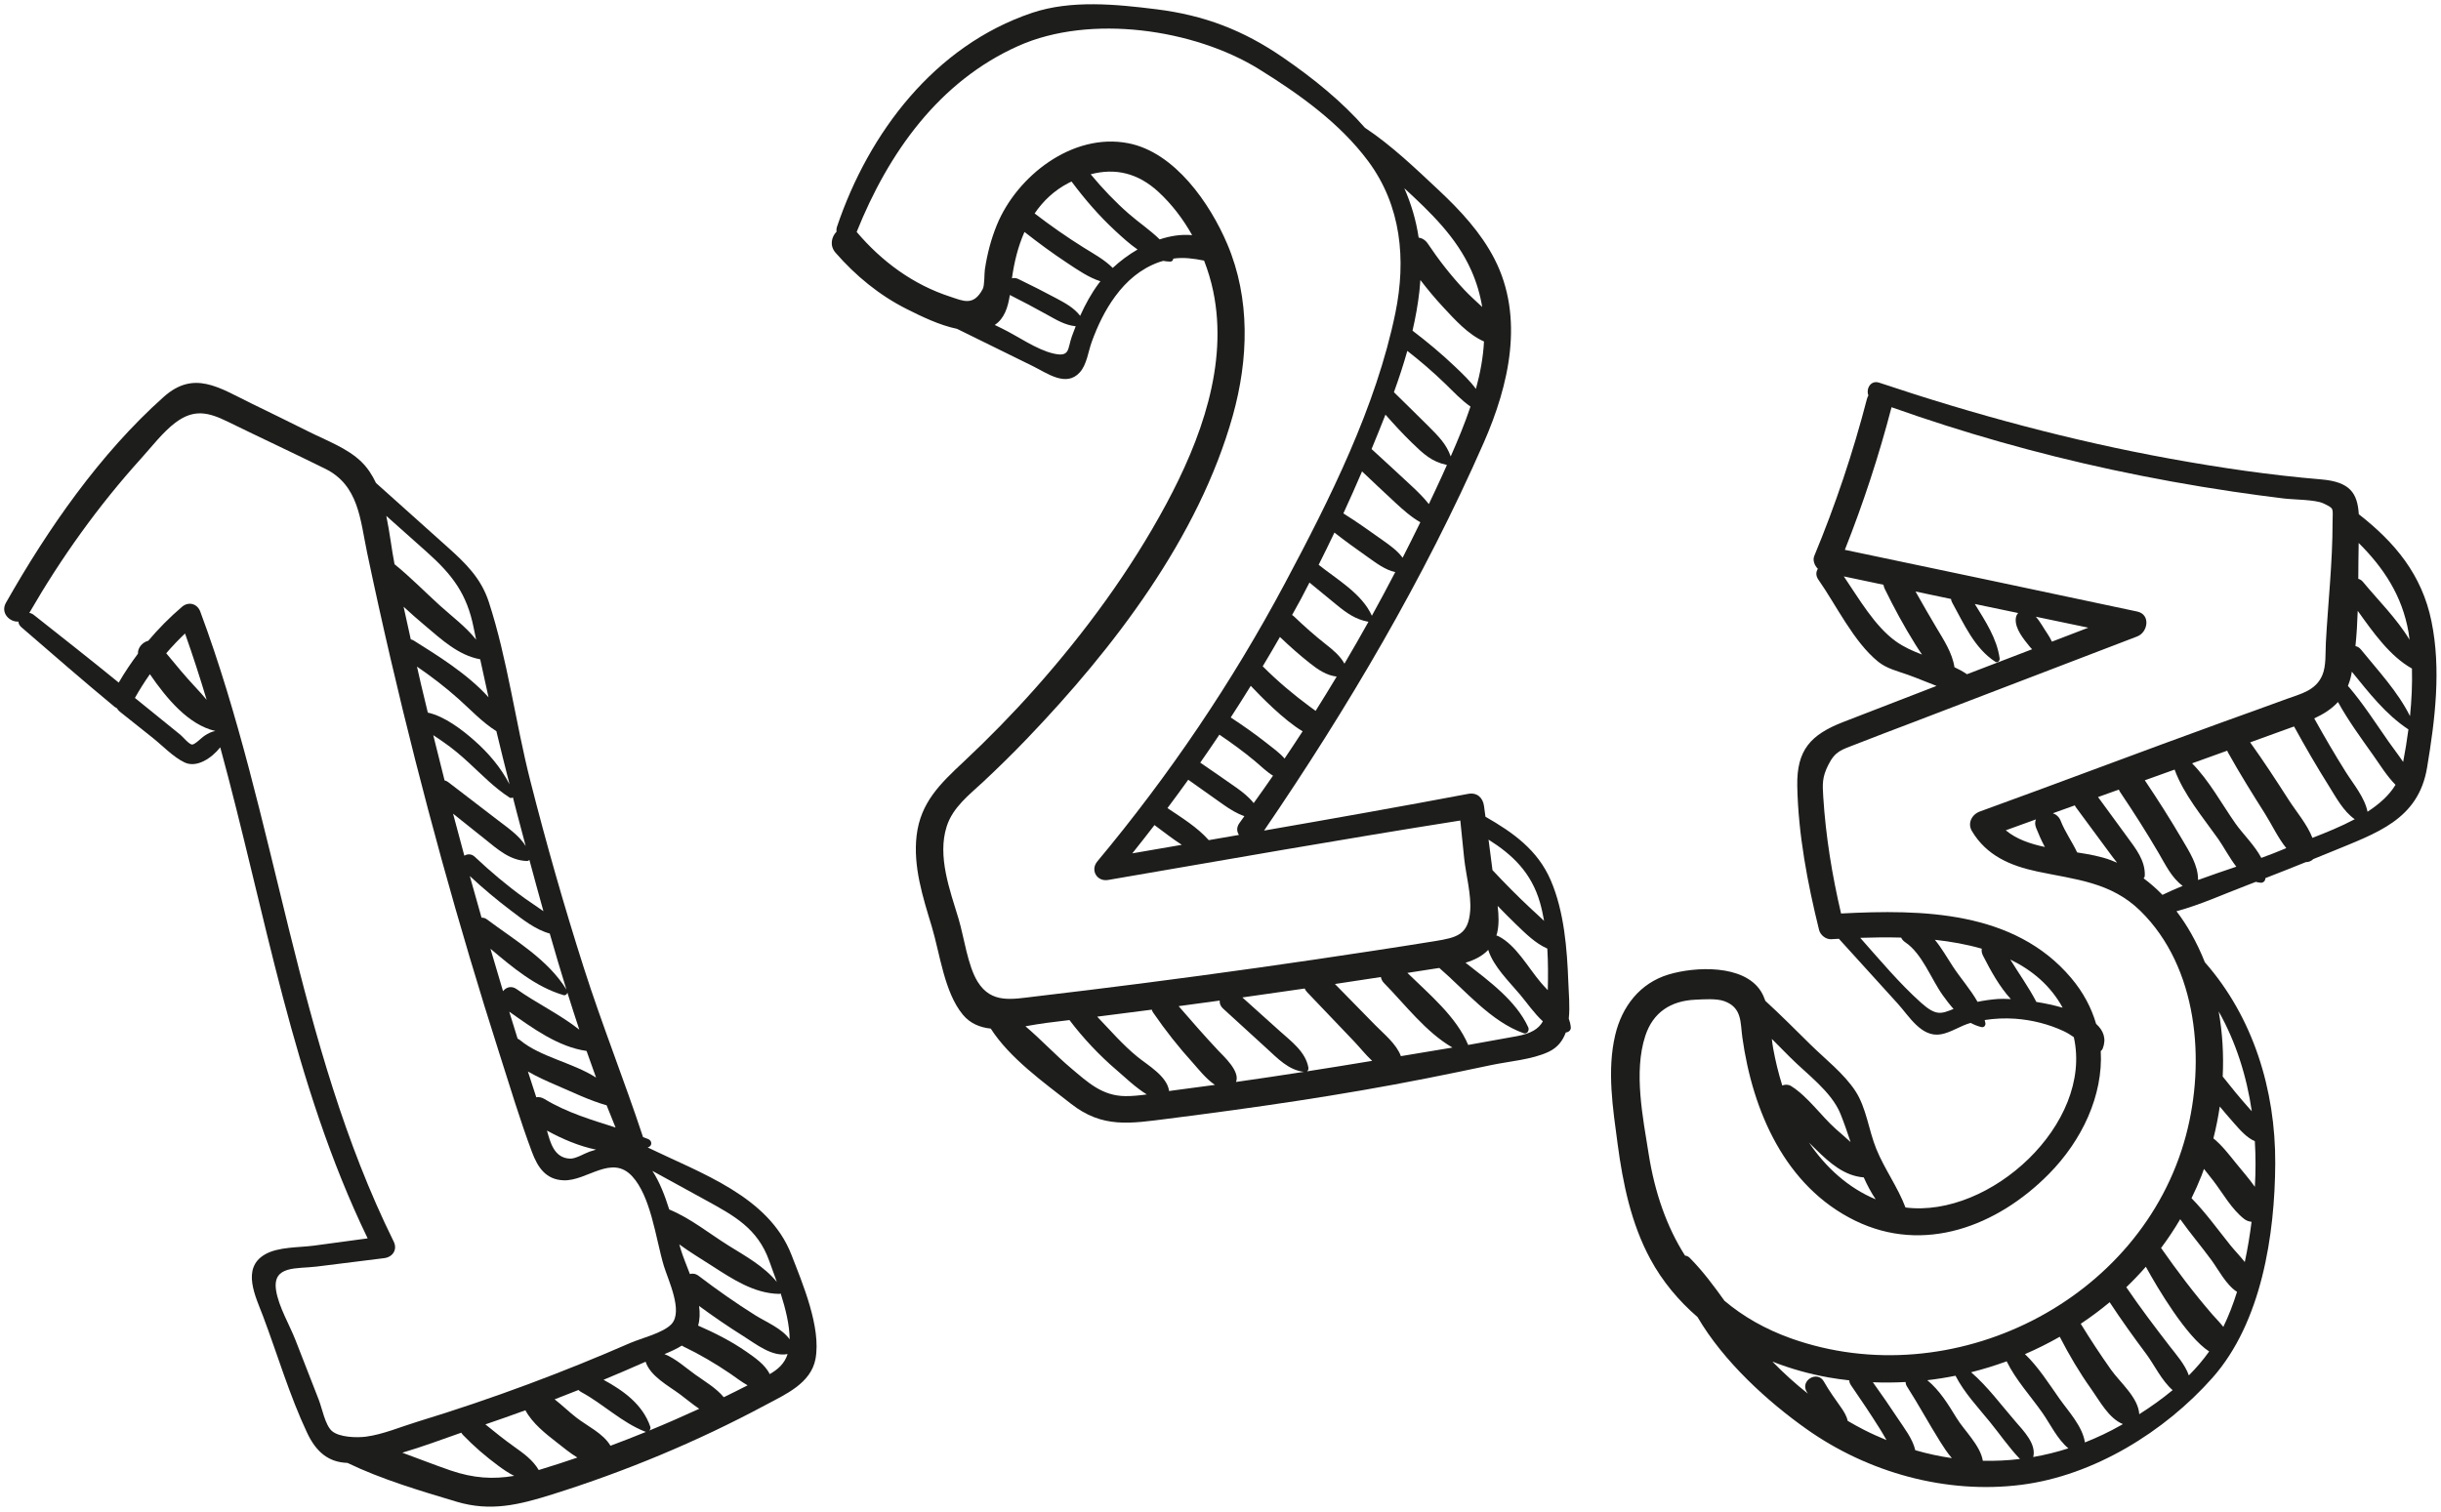 <?xml version="1.0" encoding="UTF-8"?><svg xmlns="http://www.w3.org/2000/svg" xmlns:xlink="http://www.w3.org/1999/xlink" height="265.2" preserveAspectRatio="xMidYMid meet" version="1.0" viewBox="29.0 104.8 427.9 265.2" width="427.9" zoomAndPan="magnify"><g fill="#1D1D1B" id="change1_1"><path d="M142.523,306c0.039-0.013,0.079-0.021,0.119-0.035 c0.731-0.251,0.665-1.15,0-1.424c-0.305-0.125-0.613-0.233-0.919-0.352 c-3.281-9.938-7.186-19.687-10.375-29.667 c-3.465-10.846-6.589-21.799-9.392-32.835c-2.616-10.299-3.983-21.255-7.27-31.337 c-1.367-4.193-4.072-6.791-7.297-9.681c-4.159-3.728-8.32-7.455-12.481-11.182 c-0.657-1.397-1.483-2.667-2.561-3.716c-2.468-2.399-6.114-3.72-9.133-5.237 c-3.39-1.704-6.808-3.354-10.215-5.024c-5.646-2.766-10.008-5.837-15.302-1.115 c-11.181,9.973-20.319,23.156-27.656,36.103c-1.004,1.771,0.647,3.403,2.191,3.3 c0.011,0.332,0.158,0.672,0.507,0.974c5.409,4.673,10.794,9.371,16.301,13.929 c0.142,0.118,0.302,0.21,0.468,0.291c0.098,0.205,0.254,0.402,0.479,0.582 c1.928,1.535,3.856,3.07,5.784,4.605c1.728,1.376,3.594,3.367,5.585,4.315 c2.116,1.007,4.736-0.733,6.254-2.652c7.921,28.964,12.684,58.921,25.84,86.105 c-3.138,0.424-6.277,0.848-9.415,1.272c-2.612,0.353-6.237,0.183-8.59,1.545 c-4.194,2.427-1.605,7.449-0.345,10.795c2.548,6.765,4.662,13.96,7.745,20.497 c1.573,3.335,3.73,5.149,7.062,5.261c5.964,2.881,12.782,4.904,19.106,6.797 c5.988,1.792,10.957,0.561,16.778-1.267c12.945-4.067,25.4-9.247,37.362-15.655 c3.461-1.854,8.007-3.804,8.805-8.112c1.018-5.502-2.269-13.236-4.229-18.28 C163.765,314.596,151.94,310.564,142.523,306z M161.417,335.441 c-3.415-2.141-6.709-4.456-9.915-6.898c-0.548-0.418-1.092-0.49-1.565-0.342 c-0.595-1.563-1.204-3.024-1.569-4.22c-0.098-0.32-0.194-0.648-0.291-0.981 c1.852,1.352,3.842,2.55,5.704,3.748c3.611,2.322,7.387,4.853,11.797,4.937 c0.101,0.002,0.194-0.029,0.276-0.076c0.86,2.699,1.568,5.577,1.568,8.044 C166.071,337.73,163.281,336.609,161.417,335.441z M155.876,349.8 c-1.332-1.604-3.271-2.734-5.017-3.978c-1.63-1.161-3.416-2.809-5.38-3.583 c1.057-0.429,2.115-0.905,3.049-1.493c0.085,0.054,0.163,0.111,0.262,0.158 c2.89,1.383,5.613,2.99,8.261,4.79c0.909,0.618,1.924,1.424,3.004,2.02 C158.67,348.425,157.277,349.119,155.876,349.8z M136.015,358.31 c-1.29-2.188-4.068-3.445-6.009-4.958c-1.26-0.982-2.478-2.165-3.78-3.182 c1.398-0.536,2.792-1.083,4.182-1.639c0.129,0.131,0.277,0.255,0.468,0.358 c3.928,2.129,7.079,5.326,11.248,6.963c0.042,0.016,0.084,0.02,0.126,0.026 C140.185,356.722,138.105,357.53,136.015,358.31z M142.999,354.978 c-1.333-3.905-4.677-6.312-8.2-8.233c2.47-1.029,4.93-2.081,7.375-3.167 c0.834,2.562,4.003,4.209,6.038,5.721c1.118,0.831,2.208,1.762,3.362,2.531 c-2.886,1.325-5.799,2.6-8.741,3.81 C142.993,355.459,143.077,355.208,142.999,354.978z M114.635,227.064 c-3.669-4.088-9.025-7.384-13.083-9.929c-0.184-0.116-0.365-0.182-0.543-0.224 c-0.427-1.906-0.845-3.814-1.26-5.722c1.227,1.145,2.493,2.239,3.731,3.285 c2.894,2.445,5.866,5.237,9.697,5.932 C113.647,222.628,114.134,224.847,114.635,227.064z M109.355,227.334 c2.135,1.903,4.203,4.136,6.657,5.674c0.744,3.114,1.516,6.22,2.309,9.32 c-1.542-2.956-3.657-5.463-6.204-7.708c-2.021-1.781-5.162-4.23-8.122-4.865 c-0.391-1.632-0.796-3.261-1.178-4.895c-0.247-1.056-0.479-2.116-0.722-3.174 C104.628,223.419,107.058,225.286,109.355,227.334z M121.802,255.585 c0.802,2.99,1.62,5.99,2.459,8.991c-1.076-0.782-2.215-1.495-3.286-2.265 c-3.089-2.219-5.984-4.67-8.751-7.277c-0.587-0.553-1.293-0.515-1.827-0.188 c-0.664-2.454-1.331-4.907-1.975-7.366c1.838,1.467,3.677,2.934,5.515,4.401 c2.266,1.808,4.405,3.794,7.435,3.896 C121.544,255.783,121.689,255.7,121.802,255.585z M118.465,264.391 c2.121,1.601,4.332,3.4,6.905,4.106c0.94,3.279,1.908,6.556,2.92,9.818 c-3.279-5.313-9.001-8.612-13.933-12.303c-0.305-0.228-0.629-0.316-0.944-0.299 c-0.692-2.431-1.388-4.862-2.058-7.299 C113.627,260.521,115.988,262.521,118.465,264.391z M127.786,279.294 c0.323,0.095,0.616-0.145,0.675-0.437c0.677,2.172,1.373,4.338,2.091,6.494 c-3.385-2.685-7.518-4.641-10.979-7.103c-0.933-0.664-1.849-0.339-2.395,0.353 c-0.745-2.475-1.478-4.954-2.201-7.436 C118.896,274.462,122.89,277.849,127.786,279.294z M133.49,293.754 c-4.044-2.607-9.782-3.616-13.304-6.55c-0.146-0.122-0.298-0.209-0.452-0.281 c-0.491-1.576-0.984-3.151-1.466-4.729c4.059,2.859,8.576,6.191,13.554,6.888 C132.364,290.645,132.92,292.203,133.49,293.754z M163.838,325.874 c0.389,1.083,0.864,2.351,1.34,3.713c-2.242-2.74-5.43-4.488-8.44-6.361 c-3.374-2.1-6.707-4.824-10.422-6.345c-0.776-2.466-1.697-4.856-2.955-6.768 c3.101,1.702,6.203,3.403,9.304,5.105 C157.694,317.978,161.793,320.182,163.838,325.874z M124.454,297.515 c-0.507-0.307-1.001-0.387-1.449-0.317c-0.488-1.503-0.982-3.004-1.463-4.51 c1.584,0.902,3.248,1.668,4.976,2.402c2.902,1.232,5.778,2.669,8.82,3.522 c0.511,1.306,1.034,2.606,1.568,3.898 C132.647,301.148,128.395,299.903,124.454,297.515z M133.484,306.388 c-0.365,0.098-0.739,0.212-1.125,0.347c-0.94,0.33-2.434,1.275-3.451,1.23 c-2.778-0.124-3.431-2.823-4.026-4.92 C127.58,304.531,130.494,305.77,133.484,306.388z M121.151,253.148 c-1.144-1.828-2.999-3.09-4.764-4.443c-2.944-2.257-5.887-4.515-8.831-6.772 c-0.202-0.155-0.413-0.246-0.624-0.291c-0.672-2.642-1.338-5.285-1.985-7.932 c0.75,0.472,1.439,0.976,1.792,1.216c1.551,1.057,3.015,2.305,4.398,3.576 c2.364,2.172,4.48,4.398,7.194,6.152c0.175,0.113,0.405,0.079,0.58-0.034 c0.228,0.879,0.448,1.762,0.679,2.64 C120.106,249.215,120.627,251.179,121.151,253.148z M103.758,201.537 c4.544,4.05,7.098,7.391,8.283,13.39c0.134,0.681,0.286,1.359,0.423,2.04 c-1.8-2.273-4.245-4.077-6.377-6.01c-2.625-2.38-5.164-4.986-7.928-7.22 c-0.498-2.573-0.836-5.563-1.442-8.475 C99.064,197.353,101.411,199.445,103.758,201.537z M62.682,235.358 c-0.534-0.013-1.632-1.369-2.052-1.709c-2.66-2.156-5.32-4.311-7.98-6.467 c0.814-1.444,1.688-2.831,2.625-4.161c2.898,4.208,6.735,8.877,11.473,9.955 c-0.674,0.134-1.178,0.365-1.957,0.875 C64.369,234.126,63.162,235.37,62.682,235.358z M61.436,215.879 c1.361,3.846,2.616,7.726,3.79,11.632c-0.622-0.756-1.291-1.486-1.974-2.219 c-1.781-1.911-3.455-3.924-5.113-5.945C59.175,218.144,60.273,216.988,61.436,215.879 z M84.879,350.248c-1.36-3.488-2.721-6.976-4.081-10.464 c-1.05-2.693-2.954-5.857-3.401-8.72c-0.693-4.443,3.663-3.743,7.135-4.176 c3.94-0.492,7.879-0.983,11.819-1.474c1.48-0.185,2.364-1.487,1.665-2.902 c-17.213-34.85-20.446-74.298-33.908-110.469 c-0.521-1.399-2.049-1.822-3.196-0.844c-2.16,1.842-4.123,3.832-5.919,5.955 c-0.996,0.247-1.872,1.216-1.81,2.268c-1.215,1.615-2.341,3.301-3.37,5.069 c-4.927-4.015-9.92-7.945-14.909-11.883c-0.245-0.193-0.507-0.294-0.767-0.334 c5.601-9.698,12.108-18.802,19.626-27.113c1.822-2.015,3.812-4.622,5.99-6.257 c3.257-2.446,5.796-1.817,9.168-0.166c5.681,2.784,11.423,5.452,17.093,8.258 c5.878,2.909,6.119,8.898,7.336,14.696c1.31,6.244,2.688,12.474,4.134,18.687 c2.747,11.807,5.734,23.559,8.961,35.244 c3.142,11.379,6.512,22.695,10.105,33.94c1.84,5.76,3.592,11.602,5.712,17.267 c1.008,2.694,2.448,4.831,5.549,4.934c4.124,0.137,8.416-4.648,12.041-0.67 c1.562,1.714,2.569,4.285,3.344,7.001c0.01,0.054,0.027,0.107,0.046,0.161 c0.841,2.987,1.409,6.132,2.123,8.502c0.73,2.426,3.436,7.953,1.352,10.208 c-1.455,1.575-5.373,2.505-7.251,3.326c-5.853,2.56-11.78,4.955-17.766,7.187 c-6.447,2.403-12.968,4.612-19.549,6.621c-2.88,0.879-6.014,2.224-9.01,2.616 c-1.545,0.202-4.696,0.145-5.985-1.02 C85.991,354.644,85.472,351.768,84.879,350.248z M107.955,362.631 c-2.802-0.959-5.603-2.076-8.428-3.103c3.499-1.034,6.984-2.333,10.333-3.509 c0.085,0.14,0.185,0.278,0.314,0.413c1.898,1.978,3.927,3.714,6.127,5.349 c0.921,0.685,1.851,1.322,2.832,1.81 C115.444,364.216,112.022,364.023,107.955,362.631z M123.652,362.503 c-0.074,0.023-0.144,0.039-0.218,0.061c-1.026-1.752-2.613-2.885-4.288-4.077 c-1.734-1.234-3.406-2.572-5.058-3.923c2.346-0.8,4.684-1.624,7.013-2.474 c1.214,2.278,3.545,4.115,5.52,5.648c1.078,0.837,2.288,1.852,3.59,2.643 C128.035,361.123,125.849,361.836,123.652,362.503z M163.927,345.749 c-0.784-1.66-2.667-2.942-4.065-3.917c-2.635-1.837-5.543-3.303-8.481-4.592 c0.304-1.062,0.334-2.227,0.167-3.441c2.519,1.849,5.095,3.617,7.744,5.278 c2.165,1.358,5.069,3.709,7.773,3.149 C166.531,343.915,165.364,344.929,163.927,345.749z"/><path d="M303.926,277.061c-0.22-5.893-0.728-12.419-3.085-17.901 c-2.291-5.327-6.602-8.374-11.444-11.15c-0.084-0.625-0.169-1.25-0.253-1.874 c-0.201-1.493-1.244-2.424-2.796-2.13c-11.899,2.25-23.826,4.36-35.76,6.433 c14.676-21.507,28.038-44.167,38.518-68.039c4.415-10.056,7.17-21.906,1.86-32.222 c-2.365-4.596-6.002-8.514-9.744-12.017c-3.99-3.736-8.3-7.886-12.951-10.956 c-4.045-4.612-9.043-8.671-14.409-12.355c-6.962-4.78-13.792-7.381-22.134-8.422 c-7.042-0.879-14.959-1.679-21.816,0.628c-17.045,5.735-28.614,20.978-34.184,37.492 c-0.108,0.321-0.122,0.609-0.078,0.867c-0.9,0.925-1.261,2.457-0.177,3.703 c3.517,4.041,7.697,7.477,12.503,9.885c2.555,1.28,5.692,2.82,8.789,3.46 c4.428,2.179,8.857,4.358,13.285,6.537c2.526,1.243,5.865,3.762,8.255,1.074 c1.219-1.371,1.467-3.654,2.066-5.305c1.032-2.844,2.328-5.566,4.123-8.006 c1.997-2.715,4.457-4.828,7.652-5.987c0.262-0.095,0.507-0.156,0.759-0.23 c0.404,0.071,0.815,0.118,1.237,0.128c0.321,0.007,0.519-0.25,0.532-0.527 c1.859-0.256,3.539-0.016,5.398,0.349c0.675,1.752,1.221,3.545,1.597,5.351 c2.689,12.898-2.209,26.139-8.246,37.364 c-6.273,11.662-14.242,22.504-23.029,32.386 c-3.955,4.448-8.12,8.704-12.464,12.773c-4.082,3.823-7.558,7.12-8.248,12.931 c-0.644,5.432,1.091,10.799,2.642,15.932c1.453,4.81,2.197,11.544,5.456,15.488 c1.293,1.565,3.013,2.241,4.898,2.447c3.332,5.191,9.277,9.417,14.055,13.172 c5.545,4.358,10.413,3.463,17.111,2.615c15.132-1.916,30.264-4.098,45.228-7.066 c3.764-0.747,7.523-1.519,11.277-2.318c3.119-0.663,7.252-0.964,10.151-2.35 c1.555-0.744,2.452-1.943,2.967-3.359c0.477-0.065,0.942-0.385,0.887-0.946 c-0.052-0.523-0.178-1.019-0.353-1.496 C304.225,281.291,303.998,278.989,303.926,277.061z M299.1,277.084 c-2.203-2.588-4.344-6.562-7.419-8.117c-0.125-0.063-0.249-0.101-0.371-0.129 c0.05-0.166,0.109-0.324,0.148-0.501c0.335-1.485,0.267-3.089,0.072-4.692 c1.056,1.091,2.122,2.173,3.216,3.227c1.695,1.633,3.388,3.326,5.493,4.262 c0.151,2.445,0.143,4.904,0.082,7.289 C299.895,277.975,299.48,277.531,299.1,277.084z M298.96,263.08 c0.299,1.038,0.523,2.109,0.713,3.192c-0.728-0.702-1.494-1.38-2.246-2.081 c-2.35-2.188-4.604-4.473-6.799-6.815c-0.224-1.784-0.452-3.567-0.69-5.349 C294.149,254.689,297.446,257.814,298.96,263.08z M231.377,249.474 c1.585,1.167,3.142,2.406,4.787,3.462c-2.892,0.498-5.784,0.998-8.676,1.498 C228.802,252.794,230.096,251.139,231.377,249.474z M240.893,252.118 c-2.016-2.266-4.691-3.904-7.242-5.618c1.232-1.645,2.448-3.303,3.645-4.973 c2.055,1.458,4.105,2.925,6.169,4.371c1.194,0.836,2.37,1.566,3.671,2.013 c-0.291,0.4-0.57,0.81-0.862,1.209c-0.55,0.75-0.476,1.5-0.086,2.082 C244.422,251.507,242.657,251.814,240.893,252.118z M267.762,187.461 c1.937,1.831,3.87,3.666,5.828,5.474c1.378,1.273,2.785,2.534,4.39,3.441 c-1.009,2.087-2.055,4.157-3.107,6.224c-0.883-1.219-2.159-2.127-3.448-3.041 c-2.288-1.621-4.554-3.252-6.936-4.731 C265.614,192.388,266.704,189.932,267.762,187.461z M262.92,198.188 c1.879,1.476,3.815,2.857,5.769,4.242c1.549,1.097,3.092,2.287,4.894,2.689 c-1.334,2.568-2.699,5.119-4.099,7.652c-1.736-3.881-6.107-6.358-9.327-8.934 C261.102,201.966,262.018,200.08,262.92,198.188z M258.545,206.95 c1.589,1.305,3.179,2.61,4.768,3.915c1.7,1.396,3.324,2.562,5.525,2.956 c0.017,0.003,0.034,0.001,0.051,0.003c-1.374,2.466-2.776,4.917-4.211,7.348 c-0.764-1.374-1.953-2.364-3.267-3.397c-1.923-1.513-3.753-3.135-5.519-4.828 c-0.127-0.122-0.258-0.223-0.392-0.307c0.524-0.954,1.064-1.899,1.577-2.859 C257.579,208.843,258.055,207.893,258.545,206.95z M253.367,216.492 c1.683,1.607,3.42,3.152,5.246,4.596c1.46,1.155,2.931,2.144,4.704,2.351 c-1.211,2.016-2.44,4.022-3.693,6.012c-0.391-0.293-0.751-0.543-1-0.728 c-2.902-2.148-5.622-4.435-8.176-6.991c-0.034-0.034-0.07-0.055-0.104-0.086 C251.367,219.938,252.38,218.223,253.367,216.492z M248.255,225.06 c1.675,1.766,5.757,5.992,9.09,7.97c-1.039,1.605-2.099,3.195-3.165,4.782 c-0.877-1.017-2.046-1.847-3.137-2.707c-2.03-1.6-4.14-3.085-6.302-4.497 C245.934,228.773,247.104,226.923,248.255,225.06z M242.757,233.622 c2.164,1.46,4.268,3.002,6.277,4.674c1.054,0.878,2.01,1.855,3.122,2.518 c-1.111,1.616-2.247,3.213-3.386,4.808c-0.834-1.041-1.879-1.891-3.037-2.71 c-2.095-1.483-4.22-2.927-6.334-4.383 C240.533,236.903,241.656,235.27,242.757,233.622z M279.473,193.188 c-0.885-1.129-1.933-2.15-2.992-3.144c-2.331-2.188-4.699-4.338-7.051-6.504 c0.823-1.994,1.644-4.004,2.437-6.032c1.506,1.707,3.04,3.38,4.678,4.969 c1.971,1.912,3.445,3.302,6.097,3.853c-0.293,0.655-0.587,1.306-0.879,1.955 C281.021,189.928,280.241,191.556,279.473,193.188z M281.981,158.65 c2.044,2.201,4.346,4.775,7.16,6.031c-0.146,2.79-0.662,5.565-1.417,8.312 c-1.047-1.421-2.365-2.666-3.679-3.919c-2.354-2.245-4.85-4.32-7.434-6.293 c0.535-2.314,0.956-4.651,1.218-7.012c0.07-0.629,0.121-1.25,0.16-1.865 C279.25,155.543,280.573,157.134,281.981,158.65z M275.7,166.327 c2.319,1.808,4.546,3.727,6.66,5.774c1.479,1.433,2.802,2.868,4.415,3.991 c-0.994,2.959-2.207,5.879-3.469,8.743c-0.771-2.178-2.118-3.503-3.859-5.259 c-2.009-2.026-4.07-3.995-6.095-6.006 C274.216,171.18,275.013,168.766,275.7,166.327z M286.906,152.208 c0.954,2.14,1.569,4.283,1.919,6.422c-1.054-0.998-2.15-1.958-3.107-2.977 c-2.377-2.531-4.499-5.251-6.429-8.135c-0.425-0.636-1.002-0.964-1.603-1.06 c-0.456-3.064-1.317-5.941-2.513-8.652 C279.784,142.059,284.306,146.375,286.906,152.208z M213.648,166.789 c-2.95-0.682-6.225-3.035-8.957-4.367c-0.438-0.214-0.876-0.427-1.315-0.641 c1.689-1.12,2.312-3.079,2.648-5.258c2.205,1.115,4.391,2.265,6.549,3.47 c1.612,0.9,3.175,1.843,4.994,2.013c-0.238,0.597-0.466,1.198-0.68,1.803 C216.114,166.001,216.613,167.475,213.648,166.789z M218.347,160.18 c-1.037-1.369-2.558-2.204-4.108-3.035c-2.221-1.191-4.469-2.327-6.737-3.424 c-0.391-0.189-0.77-0.207-1.11-0.12c0.378-2.788,1.065-5.581,2.193-8.131 c2.434,1.909,4.925,3.742,7.508,5.449c1.824,1.205,3.726,2.533,5.804,3.199 c-0.105,0.133-0.211,0.266-0.309,0.4 C220.286,156.276,219.245,158.19,218.347,160.18z M224.058,151.78 c-1.437-1.44-3.291-2.445-5.047-3.54c-2.98-1.859-5.858-3.872-8.642-6.012 c1.489-2.192,3.44-4.054,5.974-5.358c0.167-0.086,0.332-0.16,0.497-0.24 c2.325,3.121,4.865,6.058,7.73,8.705c1.189,1.099,2.46,2.258,3.839,3.215 C226.818,149.474,225.337,150.586,224.058,151.78z M232.288,146.779 c-1.665-1.638-3.687-2.983-5.424-4.504c-2.419-2.118-4.625-4.444-6.671-6.914 c4.249-1.127,8.246-0.276,11.914,3.117c2.334,2.16,4.299,4.748,5.876,7.56 C236.118,145.855,234.179,146.151,232.288,146.779z M200.375,276.94 c-1.75-2.814-2.384-7.853-3.335-11.006c-1.513-5.022-3.773-10.993-2.081-16.243 c1.088-3.377,3.961-5.525,6.445-7.848c2.608-2.439,5.157-4.941,7.627-7.52 c15.157-15.82,30.08-35.221,36.069-56.626 c2.764-9.879,3.105-20.514-0.956-30.088c-3.015-7.108-9.19-16.113-17.375-17.698 c-9.783-1.896-19.514,5.779-23.016,14.318c-1.034,2.522-1.705,5.125-2.11,7.822 c-0.115,0.765-0.028,2.771-0.376,3.43c-1.631,3.084-3.458,2.067-5.689,1.344 c-6.517-2.113-12.008-6.17-16.408-11.357 c5.543-13.819,14.397-26.402,28.364-32.627c12.566-5.601,30.781-2.976,42.174,4.09 c7.014,4.35,14.174,9.447,19.141,16.143c5.791,7.807,6.666,17.263,4.757,26.583 c-3.379,16.496-11.506,32.681-19.377,47.448 c-9.243,17.341-20.286,33.654-32.872,48.74 c-1.281,1.535-0.06,3.589,1.894,3.253c20.565-3.533,41.123-7.167,61.735-10.422 c0.223,2.211,0.442,4.422,0.677,6.631c0.299,2.823,1.265,6.347,1.057,9.17 c-0.313,4.247-2.31,4.713-6.175,5.345c-3.587,0.586-7.18,1.135-10.772,1.686 c-13.502,2.07-27.029,3.979-40.577,5.719c-6.225,0.8-12.455,1.564-18.689,2.297 C206.384,280.008,202.802,280.844,200.375,276.94z M243.389,281.641 c2.554,2.333,5.108,4.667,7.662,7c1.903,1.739,3.848,3.817,6.521,4.104 c-3.964,0.618-7.931,1.211-11.902,1.775c0.763-1.868-2.145-4.475-3.131-5.525 c-2.372-2.525-4.656-5.145-6.926-7.768c2.401-0.321,4.801-0.649,7.201-0.979 C242.765,280.717,242.921,281.212,243.389,281.641z M216.781,292.132 c-2.71-2.28-5.258-5.031-8.025-7.375c1.31-0.22,2.576-0.461,3.718-0.597 c1.334-0.159,2.668-0.329,4.002-0.492c2.368,3.14,5.272,6.22,8.17,8.691 c1.416,1.208,3.369,3.112,5.38,4.349c-1.269,0.175-2.536,0.304-3.761,0.293 C222.198,296.963,219.699,294.586,216.781,292.132z M233.939,296.11 c-0.337-2.602-3.742-4.531-5.54-5.994c-2.592-2.108-4.762-4.652-7.065-7.046 c3.191-0.399,6.38-0.809,9.569-1.226c0.054,0.173,0.126,0.345,0.243,0.515 c2.161,3.145,4.478,6.078,7.042,8.905c0.73,0.805,2.217,2.73,3.787,3.77 c-2.391,0.328-4.782,0.651-7.177,0.956 C234.515,296.027,234.227,296.068,233.939,296.11z M258.124,292.659 c0.184-0.147,0.276-0.407,0.235-0.643c-0.476-2.779-3.029-4.633-5.006-6.411 c-2.19-1.969-4.38-3.937-6.57-5.906c3.643-0.51,7.285-1.03,10.924-1.563 c0.103,0.223,0.238,0.443,0.437,0.652c2.755,2.887,5.51,5.774,8.265,8.66 c0.91,0.954,1.95,2.276,3.124,3.372c-0.075,0.012-0.15,0.024-0.224,0.037 C265.584,291.478,261.855,292.075,258.124,292.659z M274.571,289.994 c-0.772-2.13-2.953-3.864-4.479-5.422c-2.361-2.41-4.722-4.819-7.083-7.229 c2.686-0.402,5.372-0.807,8.057-1.222c0.063,0.371,0.237,0.742,0.57,1.08 c3.68,3.745,7.315,8.599,11.976,11.287 C280.6,289,277.586,289.503,274.571,289.994z M294.912,286.489 c-2.837,0.526-5.677,1.038-8.52,1.535c-0.007,0.001-0.015,0.003-0.022,0.004 c-2.097-4.966-6.78-8.845-10.659-12.631c1.383-0.217,2.766-0.428,4.148-0.648 c0.469-0.075,0.958-0.146,1.454-0.22c0.015,0.014,0.025,0.029,0.04,0.042 c4.518,3.905,9,9.372,14.738,11.401c0.643,0.227,1.038-0.534,0.803-1.044 c-2.143-4.66-6.857-8.094-10.992-11.318c1.538-0.465,2.94-1.152,3.98-2.254 c0.903,2.92,3.715,5.615,5.586,7.849c1.177,1.406,2.461,3.274,3.989,4.685 C298.717,285.236,297.359,286.035,294.912,286.489z"/><path d="M455.232,213.759c-1.679-8.217-6.423-13.856-12.742-18.792 c-0.235-3.694-1.532-5.679-6.588-6.103c-8.891-0.745-17.732-2.041-26.51-3.638 c-17.292-3.145-34.308-7.737-50.966-13.322c-1.51-0.506-2.351,1.075-1.901,2.238 c-0.103,0.178-0.193,0.371-0.253,0.601c-2.438,9.402-5.511,18.572-9.236,27.543 c-0.31,0.747,0.036,1.664,0.631,2.256c-0.34,0.525-0.396,1.205,0.097,1.909 c3.151,4.497,6.17,10.885,10.46,14.366c1.495,1.214,3.412,1.665,5.19,2.293 c1.677,0.593,3.357,1.321,5.056,1.965c-5.46,2.101-10.918,4.207-16.369,6.332 c-5.682,2.216-8.163,4.885-8.045,11.187c0.158,8.467,1.798,17.086,3.823,25.275 c0.221,0.892,1.188,1.676,2.129,1.621c0.44-0.026,0.888-0.051,1.343-0.076 c3.43,3.787,6.859,7.574,10.299,11.351c2.027,2.226,4.15,5.992,7.582,5.401 c1.762-0.303,3.459-1.524,5.216-2.001c0.582,0.311,1.2,0.568,1.88,0.733 c0.459,0.111,0.773-0.278,0.706-0.706c-0.028-0.182-0.086-0.351-0.125-0.529 c1.762-0.271,3.555-0.355,5.328-0.231c2.913,0.204,5.884,0.943,8.538,2.186 c0.627,0.294,1.202,0.66,1.76,1.047c3.401,15.18-14.681,31.751-29.508,29.868 c-1.346-3.574-3.675-6.723-5.127-10.292c-1.325-3.257-1.73-7.195-3.662-10.138 c-2.01-3.061-5.274-5.583-7.87-8.14c-2.605-2.567-5.198-5.182-7.903-7.657 c-0.214-0.598-0.461-1.177-0.795-1.703c-2.991-4.707-11.476-4.34-16.186-2.921 c-5.015,1.511-8.163,5.618-9.341,10.604c-1.471,6.223-0.411,12.871,0.42,19.103 c0.928,6.962,2.364,13.94,5.731,20.177c2.121,3.929,4.966,7.315,8.278,10.179 c4.619,7.885,12.345,14.848,19.087,19.627c10.794,7.65,24.504,11.47,37.698,9.785 c12.663-1.617,25.067-9.268,33.482-18.764 c8.599-9.703,10.949-25.056,11.004-37.605 c0.056-12.854-3.872-25.64-12.335-35.251c-0.693-1.746-1.498-3.449-2.43-5.091 c-0.758-1.337-1.609-2.631-2.544-3.862c4.136-1.107,8.203-2.975,12.14-4.468 c0.59-0.224,1.176-0.459,1.765-0.685c0.297,0.084,0.602,0.147,0.923,0.161 c0.318,0.014,0.633-0.239,0.712-0.542c0.024-0.091,0.03-0.182,0.047-0.273 c2.367-0.918,4.728-1.852,7.082-2.804c0.497,0.005,0.98-0.188,1.313-0.533 c1.067-0.435,2.139-0.859,3.203-1.301c7.834-3.252,15.204-5.551,16.739-14.74 C455.86,231.004,456.953,222.184,455.232,213.759z M451.214,215.696 c0.072,0.422,0.113,0.857,0.172,1.285c-2.226-3.716-5.643-7.082-8.178-10.164 c-0.231-0.282-0.511-0.442-0.807-0.517c0.014-2.126,0.027-4.23,0.068-6.292 C446.824,204.338,450.109,209.258,451.214,215.696z M447.673,234.789 c-2.232-3.191-4.385-6.556-6.909-9.521c-0.057-0.067-0.118-0.122-0.179-0.174 c0.246-0.615,0.451-1.282,0.6-2.022c0.033-0.163,0.052-0.331,0.083-0.495 c3.025,3.706,5.901,7.471,9.922,10.123c-0.254,1.942-0.567,3.848-0.924,5.702 C449.437,237.169,448.508,235.983,447.673,234.789z M451.467,230.369 c-2.175-4.335-5.513-7.872-8.595-11.668c-0.292-0.36-0.628-0.545-0.969-0.604 c0.209-2.037,0.332-4.107,0.399-6.191c2.697,3.774,5.636,7.959,9.504,10.121 C451.882,224.785,451.749,227.593,451.467,230.369z M361.334,217.257 c-3.697-2.653-6.438-7.447-9.119-11.387c2.317,0.491,4.635,0.976,6.952,1.465 c0.036,0.231,0.098,0.466,0.215,0.707c1.633,3.338,3.385,6.576,5.356,9.728 c0.377,0.603,0.77,1.214,1.189,1.806 C364.31,218.958,362.736,218.263,361.334,217.257z M371.608,221.789 c-0.369-2.48-1.872-4.773-3.132-6.881c-1.26-2.11-2.485-4.245-3.69-6.389 c2.073,0.436,4.146,0.876,6.219,1.31c0.024,0.205,0.087,0.418,0.207,0.634 c2.064,3.719,3.878,7.987,7.556,10.374c0.425,0.276,0.819-0.179,0.763-0.587 c-0.481-3.503-2.505-6.536-4.354-9.543c2.532,0.53,5.065,1.058,7.598,1.587 c-0.232,0.255-0.391,0.595-0.421,1.011c-0.129,1.77,1.377,3.541,2.423,4.856 c0.142,0.179,0.299,0.322,0.448,0.483c-3.807,1.459-7.614,2.92-11.42,4.381 C373.105,222.552,372.369,222.148,371.608,221.789z M388.699,217.312 c-0.246-0.508-0.521-1.008-0.865-1.505c-0.607-0.876-1.188-2.011-1.959-2.866 c3.068,0.64,6.135,1.281,9.202,1.921 C392.951,215.679,390.825,216.497,388.699,217.312z M365.73,280.604 c-3.796-3.41-7.197-7.475-10.634-11.357c2.3-0.08,4.714-0.111,7.169-0.042 c0.137,0.3,0.366,0.583,0.714,0.815c2.959,1.973,4.541,6.438,6.577,9.289 c0.595,0.834,1.219,1.653,1.895,2.409 C369.309,282.563,368.416,283.017,365.73,280.604z M379.217,279.971 c-1.198,0.088-2.386,0.257-3.559,0.497c-1.218-2.162-2.951-4.107-4.295-6.148 c-1.074-1.631-2.001-3.296-3.184-4.727c2.814,0.304,5.591,0.799,8.217,1.559 c-0.06,0.369-0.007,0.774,0.204,1.188c1.377,2.697,2.876,5.434,4.893,7.649 C380.549,279.935,379.759,279.931,379.217,279.971z M385.969,280.485 c-1.339-2.582-3.047-4.942-4.571-7.433c3.832,1.863,7.057,4.568,9.181,8.448 C389.072,281.064,387.485,280.729,385.969,280.485z M357.802,315.101 c-4.824-2.009-8.761-5.61-11.687-9.939c0.399,0.39,0.793,0.773,1.171,1.145 c2.414,2.372,5.006,4.692,8.424,4.947 C356.309,312.601,356.993,313.895,357.802,315.101z M342.782,290.174 c2.975,2.994,7.257,6.017,8.85,9.944c0.641,1.58,1.202,3.25,1.77,4.938 c-0.83-0.764-1.709-1.503-2.582-2.283c-2.642-2.364-4.84-5.622-7.816-7.519 c-0.495-0.316-1.073-0.316-1.577-0.114c-0.663-2.127-1.195-4.296-1.593-6.486 c-0.097-0.536-0.169-1.103-0.236-1.681 C340.66,288.043,341.724,289.109,342.782,290.174z M318.009,307.166 c-1.005-6.362-2.667-14.404-0.591-20.735c1.348-4.111,4.459-6.149,8.785-6.336 c1.428-0.062,3.651-0.239,5.007,0.239c3.202,1.128,2.85,3.75,3.217,6.378 c1.8,12.888,7.475,26.117,19.76,32.124c12.096,5.915,24.927,0.957,33.932-8.137 c5.883-5.941,9.566-13.848,9.136-21.6c0.141-0.098,0.264-0.231,0.343-0.431 c0.685-1.739,0.127-3.171-1.157-4.335c-0.818-2.804-2.242-5.528-4.387-8.064 c-9.963-11.78-26.096-12.032-40.323-11.287 c-1.575-6.733-2.69-13.555-3.123-20.466c-0.143-2.274-0.195-3.418,0.876-5.569 c1.227-2.466,2.346-2.659,4.716-3.596c3.343-1.322,6.715-2.576,10.071-3.863 c13.123-5.034,26.246-10.065,39.373-15.087c1.899-0.726,2.391-3.861,0-4.367 c-17.081-3.618-34.157-7.258-51.25-10.822 c3.237-8.166,5.969-16.498,8.186-25.004c12.608,4.475,25.452,8.118,38.543,10.935 c7.057,1.518,14.162,2.806,21.303,3.862c2.969,0.439,5.945,0.842,8.925,1.205 c1.731,0.211,5.529,0.188,6.928,0.86c2.011,0.966,1.61,0.77,1.611,3.375 c0.003,6.963-0.795,14.069-1.176,21.028c-0.095,1.728,0.083,4.107-0.631,5.75 c-1.176,2.705-3.782,3.232-6.178,4.117c-3.709,1.37-7.437,2.69-11.155,4.036 c-14.261,5.159-28.434,10.555-42.692,15.723c-1.386,0.502-2.213,2.045-1.393,3.423 c2.554,4.29,6.717,6.088,11.443,7.092c6.711,1.426,12.932,1.836,18.121,6.938 c10.055,9.886,11.422,26.339,7.964,39.328 c-7.752,29.118-41.037,45.652-69.242,35.602 c-4.545-1.62-8.407-3.85-11.659-6.59c-1.88-2.632-3.807-5.221-6.083-7.521 c-0.255-0.257-0.544-0.38-0.83-0.401 C321.132,319.865,319.065,313.845,318.009,307.166z M410.202,239.749 c1.595,4.377,4.971,8.375,7.629,12.138c0.956,1.354,1.957,3.29,3.188,4.884 c-2.243,0.762-4.493,1.52-6.707,2.335c0.033-2.596-1.517-4.939-2.838-7.193 c-2.052-3.502-4.23-6.924-6.495-10.291 C406.721,240.999,408.461,240.373,410.202,239.749z M392.895,246.348 c1.907,2.584,3.815,5.168,5.722,7.752c0.49,0.663,0.981,1.34,1.506,1.98 c-0.356-0.157-0.716-0.306-1.082-0.445c-1.742-0.662-3.792-1.032-5.923-1.363 c-0.875-1.868-2.128-3.597-2.875-5.517c-0.277-0.713-0.794-1.143-1.378-1.351 c1.279-0.46,2.557-0.921,3.837-1.38 C392.757,246.131,392.815,246.239,392.895,246.348z M385.919,249.946 c0.422,1.055,0.922,2.24,1.54,3.372c-2.589-0.553-5.007-1.377-6.852-2.925 c1.762-0.64,3.525-1.278,5.288-1.914 C385.719,248.888,385.693,249.381,385.919,249.946z M424.271,312.907 c-1.017-1.436-2.202-2.778-3.29-4.123c-1.206-1.491-2.458-3.137-3.979-4.375 c0.466-1.835,0.839-3.699,1.116-5.583c0.803,0.969,1.621,1.927,2.456,2.87 c1.076,1.214,2.215,2.565,3.694,3.216 C424.427,307.568,424.427,310.24,424.271,312.907z M416.824,335.297 c-3.218-3.716-6.178-7.638-8.995-11.666c1.206-1.612,2.327-3.296,3.358-5.048 c1.743,2.452,3.719,4.785,5.476,7.178c1.163,1.583,2.58,4.36,4.482,5.563 c-0.661,2.13-1.458,4.189-2.402,6.144 C418.018,336.555,417.224,335.759,416.824,335.297z M420.006,323.182 c-2.204-2.744-4.349-5.74-6.84-8.281c0.63-1.29,1.224-2.606,1.755-3.959 c0.152-0.387,0.284-0.784,0.428-1.176c0.562,0.719,1.136,1.416,1.65,2.092 c1.702,2.235,3.182,4.954,5.408,6.692c0.368,0.287,0.82,0.445,1.284,0.492 c-0.293,2.334-0.682,4.702-1.187,7.053 C421.645,325.011,420.671,324.011,420.006,323.182z M398.817,333.141 c2.034,3.095,4.186,6.098,6.408,9.072c1.404,1.88,2.71,4.689,4.631,6.342 c-1.853,1.541-3.83,2.942-5.851,4.224c-0.166-2.933-3.38-5.576-4.973-7.834 c-1.843-2.613-3.609-5.295-5.283-8.024 C395.502,335.749,397.199,334.495,398.817,333.141z M380.762,343.504 c1.562,3.217,4.243,6.149,6.269,9.034c1.324,1.886,2.62,4.642,4.554,6.225 c-2.037,0.656-4.094,1.162-6.164,1.523c0.57-2.283-1.662-4.552-3.1-6.21 c-2.502-2.885-4.875-6.135-7.789-8.654 C376.645,344.896,378.722,344.249,380.762,343.504z M363.283,347.908 c2.031,3.174,3.819,6.485,5.819,9.677c0.551,0.88,1.238,1.957,2.054,2.895 c-2.149-0.312-4.29-0.771-6.414-1.389c-0.463-2.018-1.93-3.856-3.036-5.536 c-1.421-2.158-2.897-4.279-4.399-6.381c1.92,0.082,3.838,0.062,5.747-0.04 C363.052,347.389,363.12,347.653,363.283,347.908z M352.89,353.944 c-0.146-0.819-0.73-1.73-1.052-2.19c-1.089-1.56-2.192-3.055-3.13-4.718 c-1.106-1.961-4.15-0.191-3.022,1.767c0.073,0.127,0.157,0.246,0.231,0.372 c-2.188-1.73-4.261-3.608-6.218-5.617c3.187,1.247,6.495,2.177,9.824,2.769 c1.212,0.216,2.428,0.378,3.645,0.516c0.011,0.272,0.097,0.56,0.301,0.853 c1.752,2.53,3.458,5.09,5.097,7.695c0.38,0.603,0.749,1.264,1.133,1.925 c-1.328-0.546-2.649-1.131-3.955-1.799 C354.773,355.021,353.826,354.491,352.89,353.944z M376.584,360.943 c-0.429-2.681-3.258-5.303-4.597-7.488c-1.487-2.427-2.962-4.845-5.132-6.638 c1.658-0.194,3.306-0.456,4.938-0.784c1.535,2.987,3.921,5.508,6.029,8.099 c1.723,2.117,3.361,4.51,5.27,6.5 C380.93,360.893,378.758,360.997,376.584,360.943z M394.48,357.727 c-0.415-2.816-2.913-5.476-4.454-7.658c-1.799-2.547-3.71-5.593-6.058-7.825 c2.091-0.898,4.126-1.92,6.1-3.044c1.637,3.185,3.438,6.241,5.528,9.18 c1.498,2.108,3.067,5.134,5.543,6.133c-0.1,0.058-0.2,0.118-0.3,0.175 C398.755,355.878,396.631,356.876,394.48,357.727z M412.697,345.974 c-0.657-1.911-2.253-3.69-3.418-5.2c-2.603-3.375-5.154-6.748-7.545-10.263 c1.192-1.144,2.335-2.34,3.426-3.587c2.086,3.795,7.133,12.302,11.098,14.854 C415.199,343.273,414,344.669,412.697,345.974z M423.735,299.654 c-0.181-0.197-0.359-0.392-0.531-0.586c-1.582-1.785-3.098-3.626-4.572-5.501 c0.188-3.829-0.034-7.672-0.706-11.423 C420.949,287.528,422.831,293.481,423.735,299.654z M404.768,258.81 c0.116-0.118,0.199-0.271,0.207-0.452c0.111-2.646-1.573-4.741-3.058-6.772 c-1.713-2.342-3.425-4.683-5.138-7.025c1.216-0.436,2.431-0.872,3.647-1.307 c0.064,0.159,0.149,0.321,0.258,0.483c2.333,3.459,4.572,6.977,6.682,10.578 c1.249,2.131,2.32,4.415,4.255,5.824c-1.208,0.488-2.388,1.017-3.549,1.574 C407.048,260.658,405.943,259.686,404.768,258.81z M425.404,255.23 c-1.158-2.194-3.297-4.272-4.516-6.005c-2.415-3.432-4.63-7.564-7.623-10.575 c2.053-0.737,4.105-1.479,6.157-2.22c0.042,0.106,0.082,0.211,0.142,0.319 c2.035,3.653,4.231,7.174,6.466,10.708c1.191,1.884,2.269,4.225,3.749,6.058 c-0.094,0.039-0.191,0.079-0.283,0.118 C428.16,254.204,426.788,254.724,425.404,255.23z M434.364,251.718 c-0.939-2.401-2.815-4.561-4.18-6.688c-2.185-3.405-4.38-6.772-6.738-10.058 c1.975-0.716,3.952-1.426,5.926-2.148c0.597-0.218,1.188-0.429,1.771-0.64 c1.935,3.532,3.955,7.013,6.096,10.424c1.261,2.009,2.549,4.458,4.542,5.84 C439.39,249.723,436.783,250.781,434.364,251.718z M444.02,247.134 c-0.513-2.546-2.498-4.871-3.831-6.994c-1.927-3.07-3.75-6.201-5.51-9.369 c1.602-0.744,3.031-1.635,4.162-2.875c1.767,3.209,4.005,6.277,6.116,9.251 c1.232,1.736,2.432,3.718,3.97,5.267 C447.818,244.259,446.072,245.805,444.02,247.134z"/></g></svg>
